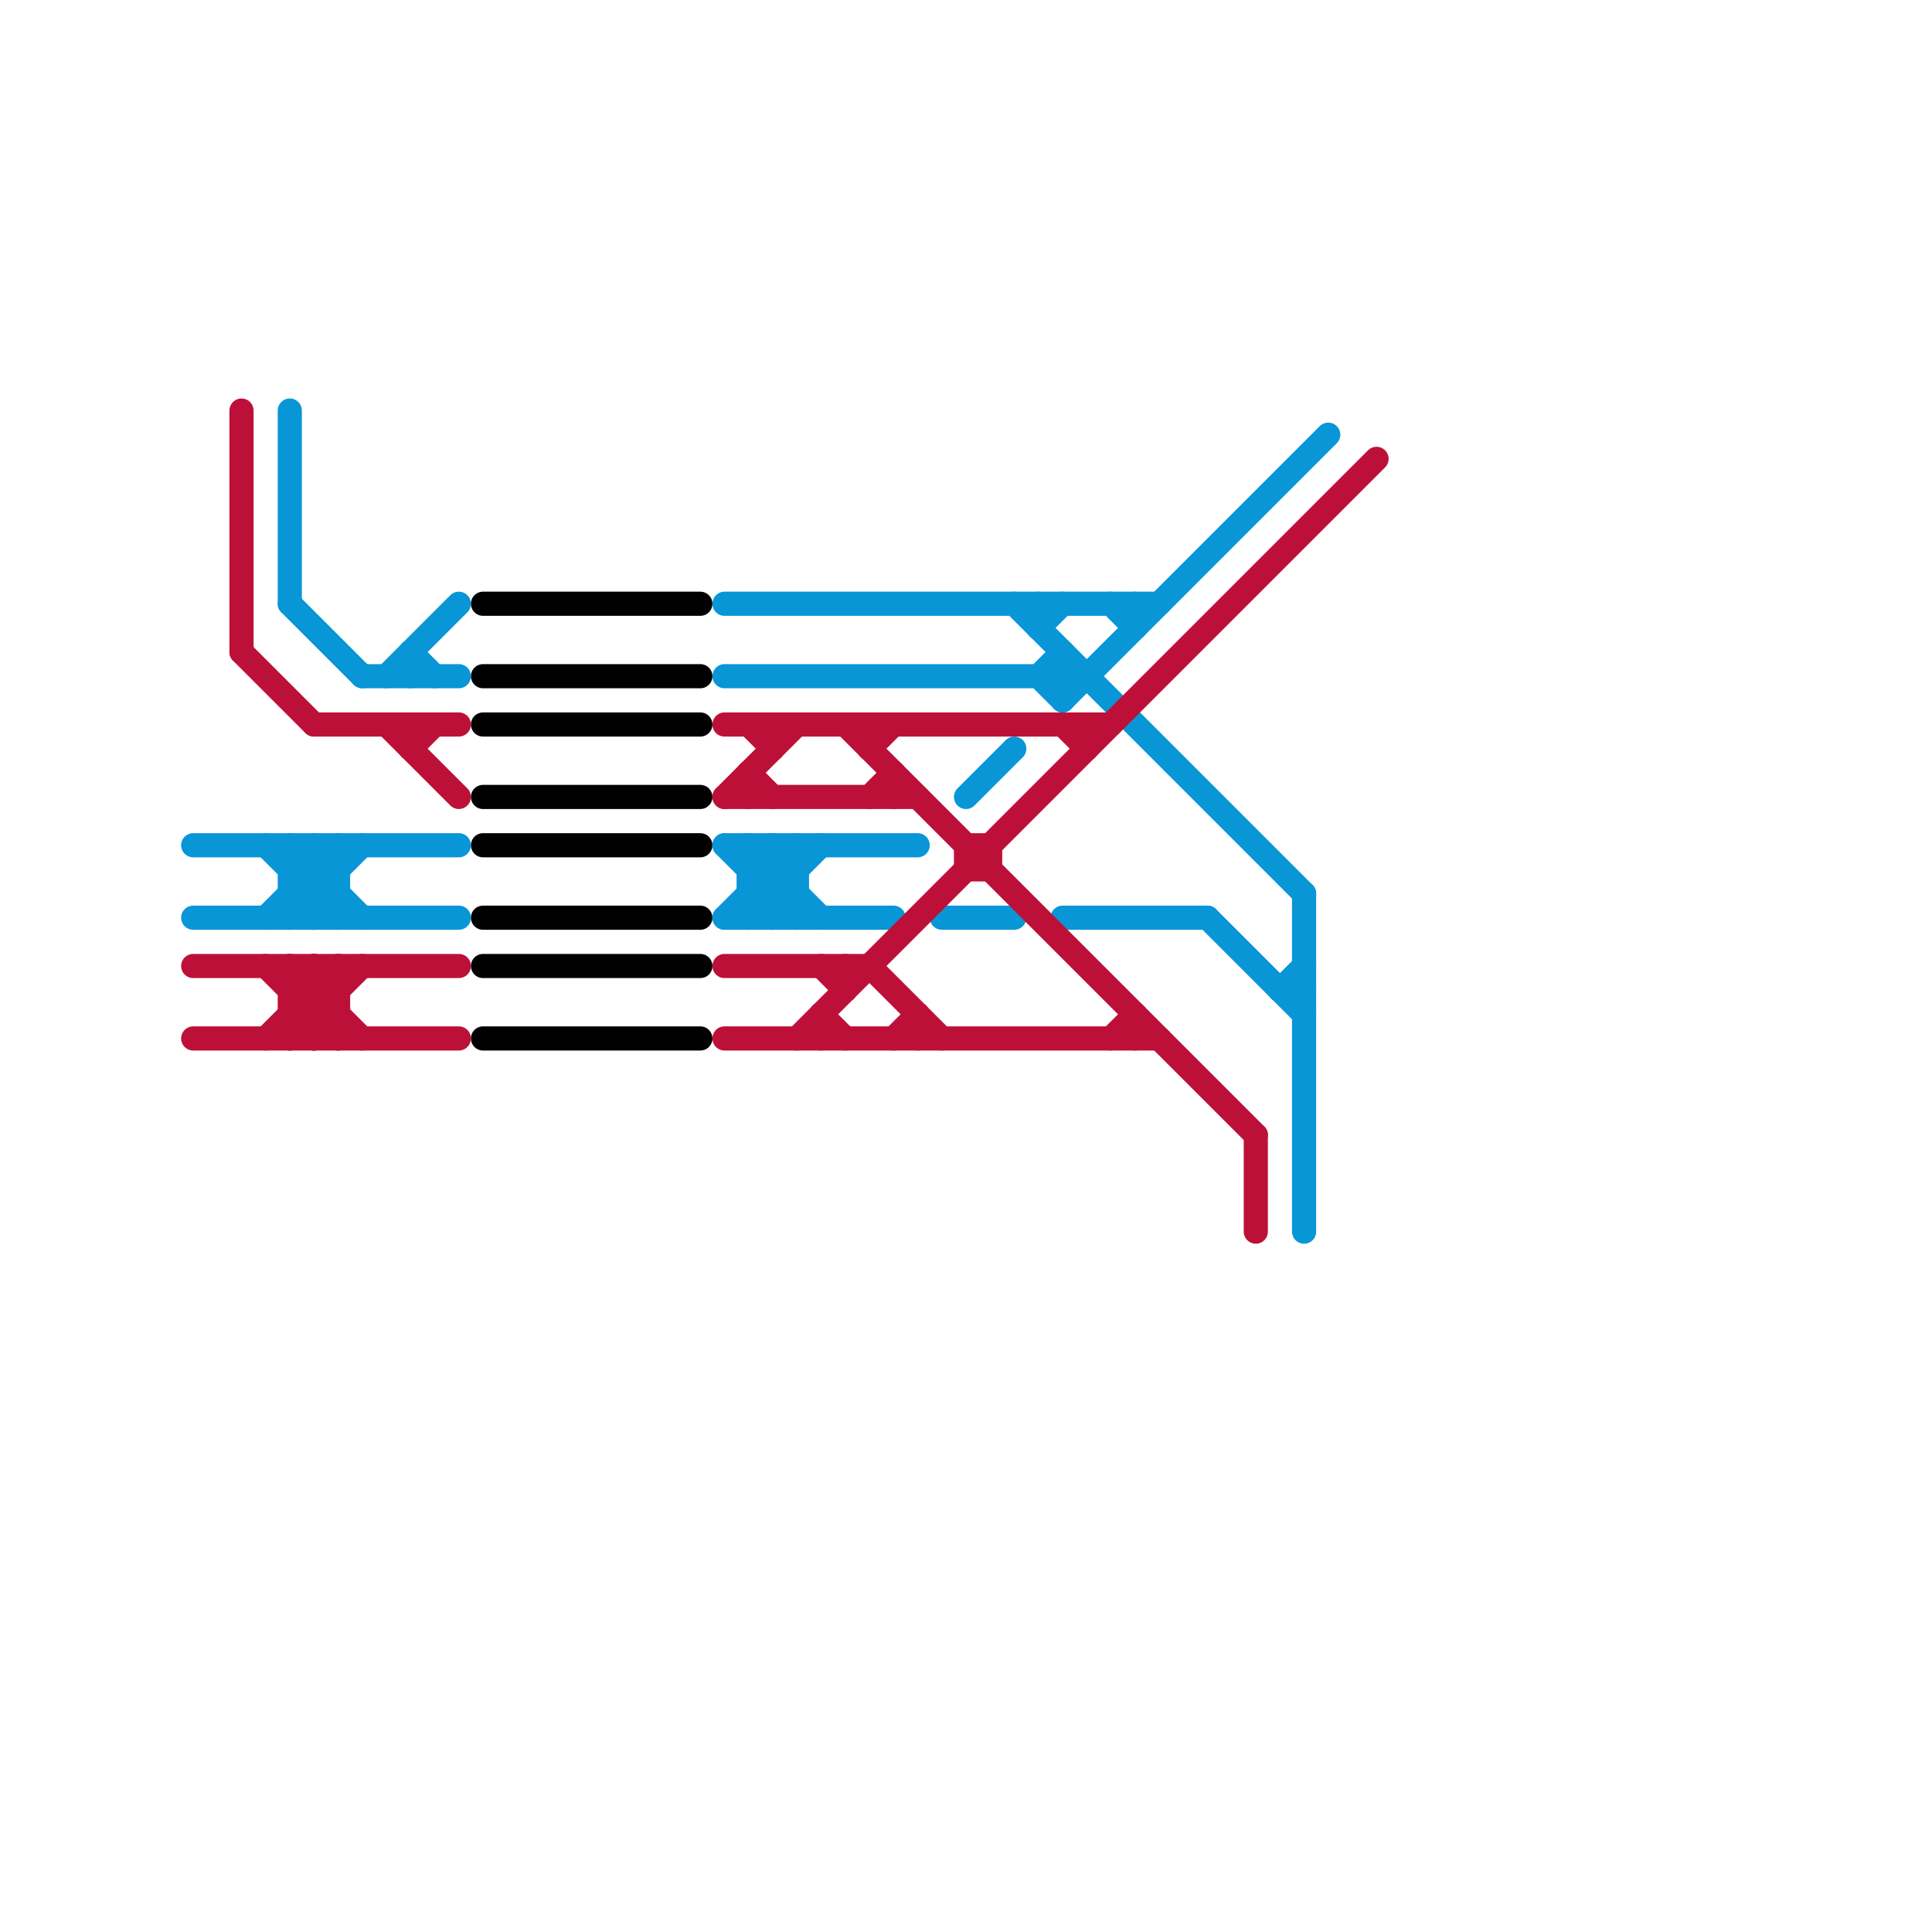 
<svg version="1.1" xmlns="http://www.w3.org/2000/svg" viewBox="0 0 80 80">
<style>line { stroke-width: 1; fill: none; stroke-linecap: round; stroke-linejoin: round; } .c0 { stroke: #000000 } .c1 { stroke: #0896d7 } .c2 { stroke: #bd1038 } .w1 { stroke-width: 1; }</style><line class="c0 " x1="20" y1="33" x2="29" y2="33"/><line class="c0 " x1="20" y1="40" x2="29" y2="40"/><line class="c0 " x1="20" y1="38" x2="29" y2="38"/><line class="c0 " x1="20" y1="43" x2="29" y2="43"/><line class="c0 " x1="20" y1="25" x2="29" y2="25"/><line class="c0 " x1="20" y1="28" x2="29" y2="28"/><line class="c0 " x1="20" y1="30" x2="29" y2="30"/><line class="c0 " x1="20" y1="35" x2="29" y2="35"/><line class="c1 " x1="32" y1="35" x2="33" y2="36"/><line class="c1 " x1="47" y1="25" x2="47" y2="26"/><line class="c1 " x1="31" y1="35" x2="31" y2="38"/><line class="c1 " x1="43" y1="25" x2="43" y2="26"/><line class="c1 " x1="43" y1="28" x2="44" y2="29"/><line class="c1 " x1="31" y1="37" x2="33" y2="37"/><line class="c1 " x1="30" y1="35" x2="38" y2="35"/><line class="c1 " x1="12" y1="35" x2="12" y2="38"/><line class="c1 " x1="8" y1="35" x2="19" y2="35"/><line class="c1 " x1="11" y1="38" x2="14" y2="35"/><line class="c1 " x1="16" y1="28" x2="19" y2="25"/><line class="c1 " x1="50" y1="38" x2="54" y2="42"/><line class="c1 " x1="53" y1="41" x2="54" y2="41"/><line class="c1 " x1="54" y1="37" x2="54" y2="51"/><line class="c1 " x1="12" y1="36" x2="13" y2="35"/><line class="c1 " x1="30" y1="38" x2="33" y2="35"/><line class="c1 " x1="40" y1="33" x2="42" y2="31"/><line class="c1 " x1="33" y1="35" x2="33" y2="38"/><line class="c1 " x1="14" y1="35" x2="14" y2="38"/><line class="c1 " x1="31" y1="36" x2="32" y2="35"/><line class="c1 " x1="46" y1="25" x2="47" y2="26"/><line class="c1 " x1="30" y1="35" x2="33" y2="38"/><line class="c1 " x1="30" y1="38" x2="37" y2="38"/><line class="c1 " x1="13" y1="35" x2="13" y2="38"/><line class="c1 " x1="31" y1="37" x2="32" y2="38"/><line class="c1 " x1="30" y1="25" x2="48" y2="25"/><line class="c1 " x1="12" y1="38" x2="15" y2="35"/><line class="c1 " x1="44" y1="29" x2="55" y2="18"/><line class="c1 " x1="11" y1="35" x2="14" y2="38"/><line class="c1 " x1="15" y1="28" x2="19" y2="28"/><line class="c1 " x1="17" y1="27" x2="18" y2="28"/><line class="c1 " x1="31" y1="36" x2="33" y2="36"/><line class="c1 " x1="44" y1="38" x2="50" y2="38"/><line class="c1 " x1="13" y1="35" x2="14" y2="36"/><line class="c1 " x1="53" y1="41" x2="54" y2="40"/><line class="c1 " x1="12" y1="36" x2="14" y2="36"/><line class="c1 " x1="30" y1="28" x2="45" y2="28"/><line class="c1 " x1="43" y1="26" x2="44" y2="25"/><line class="c1 " x1="12" y1="37" x2="13" y2="38"/><line class="c1 " x1="13" y1="38" x2="14" y2="37"/><line class="c1 " x1="12" y1="37" x2="14" y2="37"/><line class="c1 " x1="43" y1="28" x2="44" y2="27"/><line class="c1 " x1="12" y1="25" x2="15" y2="28"/><line class="c1 " x1="12" y1="35" x2="15" y2="38"/><line class="c1 " x1="32" y1="38" x2="33" y2="37"/><line class="c1 " x1="31" y1="35" x2="34" y2="38"/><line class="c1 " x1="12" y1="17" x2="12" y2="25"/><line class="c1 " x1="39" y1="38" x2="42" y2="38"/><line class="c1 " x1="31" y1="38" x2="34" y2="35"/><line class="c1 " x1="44" y1="27" x2="44" y2="29"/><line class="c1 " x1="8" y1="38" x2="19" y2="38"/><line class="c1 " x1="42" y1="25" x2="54" y2="37"/><line class="c1 " x1="32" y1="35" x2="32" y2="38"/><line class="c1 " x1="17" y1="27" x2="17" y2="28"/><line class="c2 " x1="10" y1="27" x2="13" y2="30"/><line class="c2 " x1="47" y1="42" x2="47" y2="43"/><line class="c2 " x1="17" y1="30" x2="17" y2="31"/><line class="c2 " x1="52" y1="47" x2="52" y2="51"/><line class="c2 " x1="14" y1="40" x2="14" y2="43"/><line class="c2 " x1="34" y1="42" x2="35" y2="43"/><line class="c2 " x1="37" y1="32" x2="37" y2="33"/><line class="c2 " x1="30" y1="43" x2="48" y2="43"/><line class="c2 " x1="36" y1="40" x2="39" y2="43"/><line class="c2 " x1="40" y1="35" x2="41" y2="35"/><line class="c2 " x1="36" y1="31" x2="37" y2="30"/><line class="c2 " x1="40" y1="35" x2="40" y2="36"/><line class="c2 " x1="35" y1="40" x2="35" y2="41"/><line class="c2 " x1="13" y1="40" x2="13" y2="43"/><line class="c2 " x1="35" y1="30" x2="52" y2="47"/><line class="c2 " x1="38" y1="42" x2="38" y2="43"/><line class="c2 " x1="12" y1="43" x2="15" y2="40"/><line class="c2 " x1="10" y1="17" x2="10" y2="27"/><line class="c2 " x1="31" y1="32" x2="32" y2="33"/><line class="c2 " x1="12" y1="40" x2="15" y2="43"/><line class="c2 " x1="41" y1="35" x2="41" y2="36"/><line class="c2 " x1="13" y1="40" x2="14" y2="41"/><line class="c2 " x1="36" y1="30" x2="36" y2="31"/><line class="c2 " x1="12" y1="41" x2="13" y2="40"/><line class="c2 " x1="17" y1="31" x2="18" y2="30"/><line class="c2 " x1="45" y1="30" x2="45" y2="31"/><line class="c2 " x1="34" y1="42" x2="34" y2="43"/><line class="c2 " x1="36" y1="33" x2="37" y2="32"/><line class="c2 " x1="37" y1="43" x2="38" y2="42"/><line class="c2 " x1="12" y1="42" x2="14" y2="42"/><line class="c2 " x1="12" y1="42" x2="13" y2="43"/><line class="c2 " x1="30" y1="33" x2="38" y2="33"/><line class="c2 " x1="30" y1="30" x2="46" y2="30"/><line class="c2 " x1="34" y1="40" x2="35" y2="41"/><line class="c2 " x1="32" y1="30" x2="32" y2="31"/><line class="c2 " x1="46" y1="43" x2="47" y2="42"/><line class="c2 " x1="11" y1="40" x2="14" y2="43"/><line class="c2 " x1="16" y1="30" x2="19" y2="33"/><line class="c2 " x1="44" y1="30" x2="45" y2="31"/><line class="c2 " x1="31" y1="32" x2="31" y2="33"/><line class="c2 " x1="13" y1="30" x2="19" y2="30"/><line class="c2 " x1="33" y1="43" x2="57" y2="19"/><line class="c2 " x1="30" y1="33" x2="33" y2="30"/><line class="c2 " x1="12" y1="41" x2="14" y2="41"/><line class="c2 " x1="8" y1="43" x2="19" y2="43"/><line class="c2 " x1="30" y1="40" x2="36" y2="40"/><line class="c2 " x1="31" y1="30" x2="32" y2="31"/><line class="c2 " x1="12" y1="40" x2="12" y2="43"/><line class="c2 " x1="13" y1="43" x2="14" y2="42"/><line class="c2 " x1="8" y1="40" x2="19" y2="40"/><line class="c2 " x1="11" y1="43" x2="14" y2="40"/><line class="c2 " x1="40" y1="36" x2="41" y2="36"/>


</svg>

